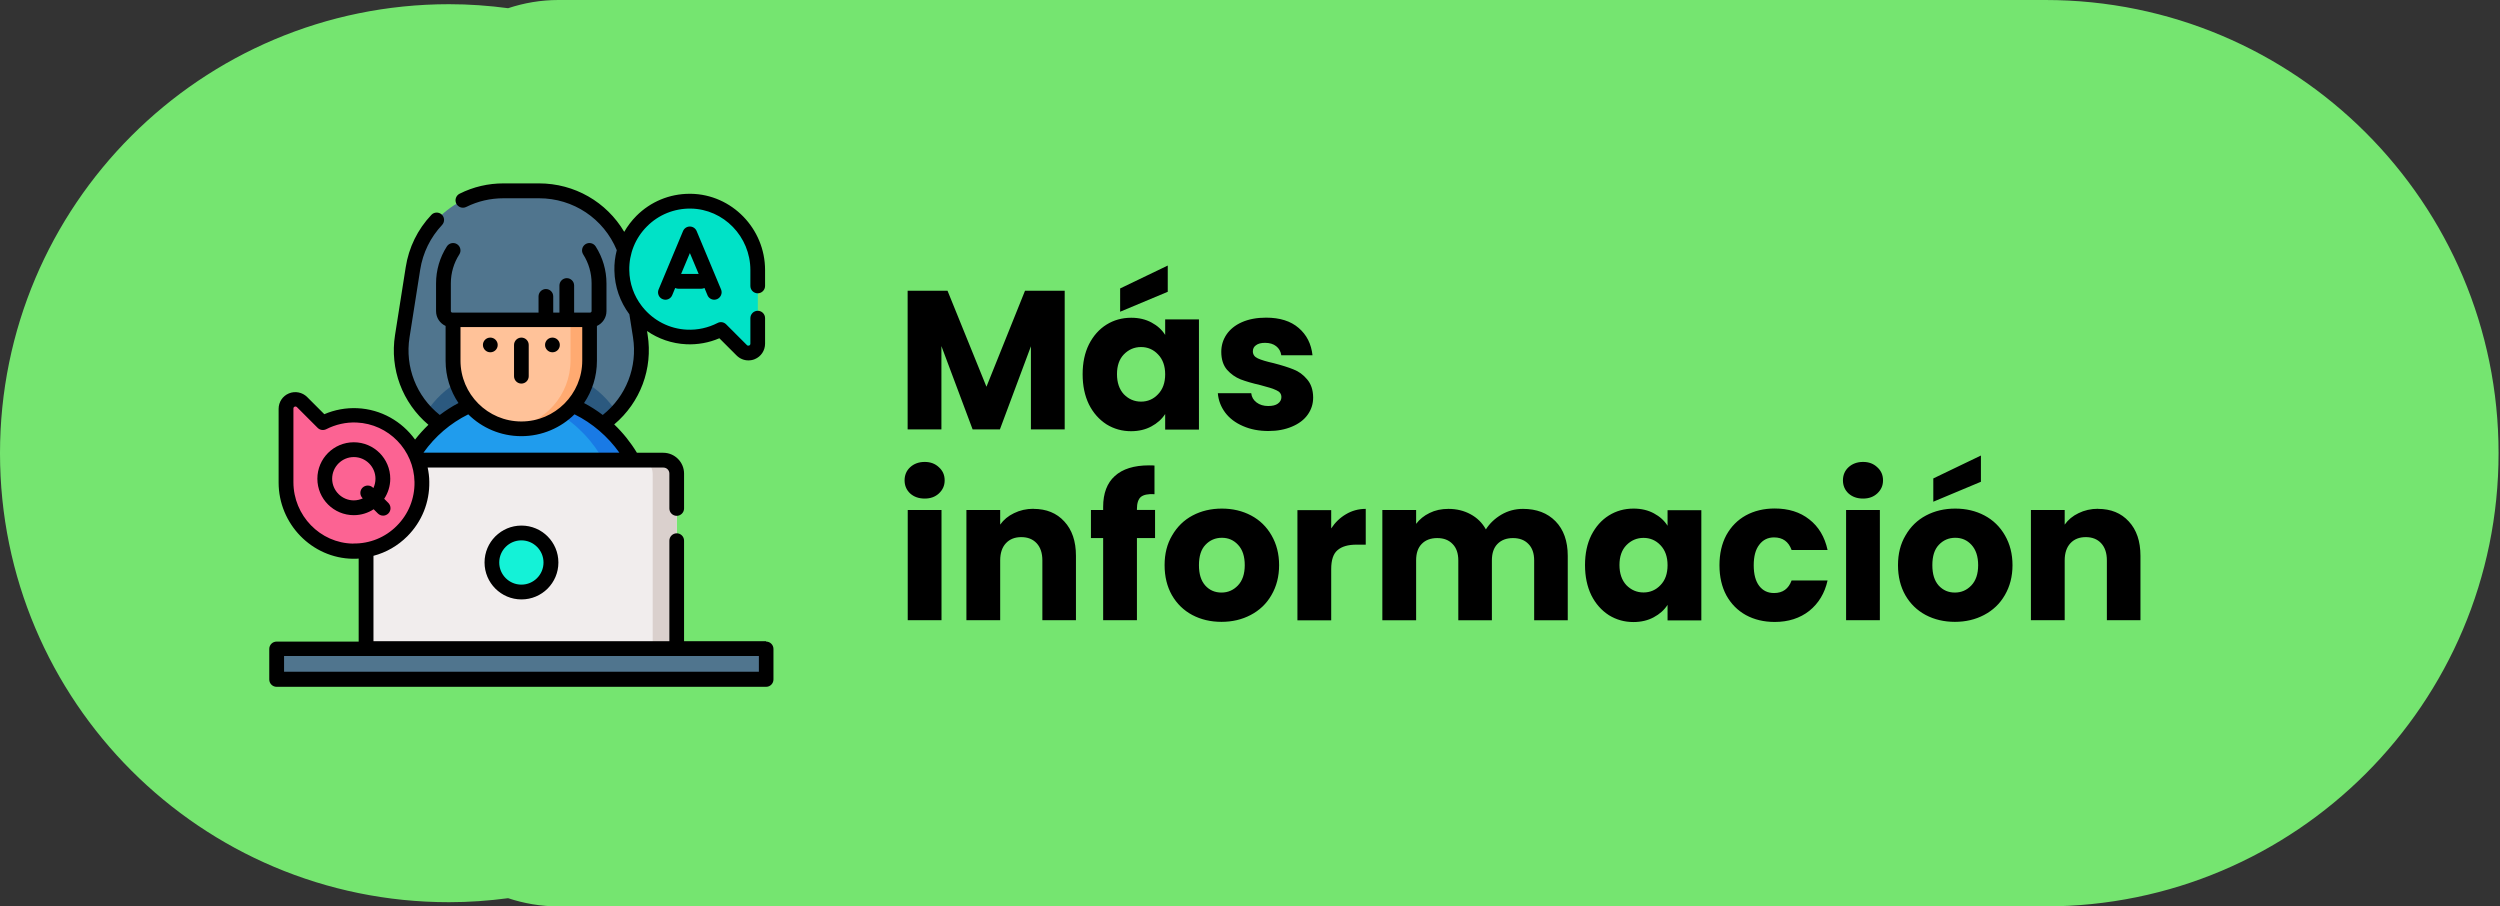 <svg xmlns="http://www.w3.org/2000/svg" id="Capa_1" viewBox="0 0 262 95"><rect x="0" y="0" width="262" height="95" fill="#333333" stroke="none"/><defs><style>      .st0 {        fill: #dad0cd;      }      .st1 {        fill: #00e2c7;      }      .st2 {        fill: #50758e;      }      .st3 {        fill: #f1eded;      }      .st4 {        fill: #ffc299;      }      .st5 {        fill: #fc6393;      }      .st6 {        fill: #209ced;      }      .st7 {        fill: #2b597f;      }      .st8 {        fill: #75e570;      }      .st9 {        fill: #197ae5;      }      .st10 {        fill: #14f2d7;      }      .st11 {        fill: #ffaa71;      }    </style></defs><path class="st8" d="M214.35,0H58.52c-1.84,0-3.61.31-5.27.86-2.03-.27-4.09-.42-6.19-.42C21.07.45,0,21.51,0,47.5s21.07,47.05,47.05,47.05c2.1,0,4.17-.15,6.2-.42,1.66.55,3.43.86,5.27.86h155.83c26.23,0,47.5-21.27,47.5-47.5S240.58,0,214.35,0Z"></path><g><path class="st2" d="M64.61,43.2c-1.71,1.78-4.11,2.91-6.81,2.91h-6.3c-2.7,0-5.11-1.13-6.81-2.91-1.95-2.04-2.99-4.94-2.51-8l1.12-7.11c.74-4.67,4.76-8.11,9.49-8.11h3.72c4.73,0,8.75,3.44,9.49,8.11l1.12,7.11c.48,3.06-.55,5.96-2.51,8Z"></path><path class="st7" d="M64.61,43.2c-1.71,1.78-4.11,2.91-6.81,2.91h-6.3c-2.7,0-5.11-1.13-6.81-2.91,1.72-2.7,4.73-4.45,8.1-4.45h3.72c3.37,0,6.39,1.75,8.1,4.45Z"></path><path class="st6" d="M67.19,50.14c-1.86-5.12-6.78-8.79-12.55-8.79s-10.68,3.66-12.55,8.79h25.09Z"></path><path class="st9" d="M67.19,50.14h-3.09c-1.69-4.66-5.91-8.11-11-8.7.51-.06,1.02-.09,1.55-.09,5.77,0,10.68,3.66,12.55,8.79Z"></path><path class="st3" d="M70.92,49.62v18.37c0,.78-.63,1.4-1.4,1.4h-29.75c-.51,0-.96-.27-1.2-.68-.13-.21-.2-.46-.2-.73v-18.37c0-.78.63-1.41,1.4-1.41h29.75c.77,0,1.4.63,1.4,1.41Z"></path><path class="st0" d="M70.92,49.62v18.37c0,.78-.63,1.4-1.4,1.4h-2.52c.78,0,1.4-.63,1.4-1.4v-18.37c0-.78-.63-1.41-1.4-1.41h2.52c.78,0,1.4.63,1.4,1.41Z"></path><path class="st2" d="M28.99,67.97h51.3v3.2H28.99v-3.2Z"></path><path class="st10" d="M57.74,58.95c0,1.71-1.38,3.09-3.09,3.09s-3.09-1.38-3.09-3.09,1.38-3.09,3.09-3.09,3.09,1.38,3.09,3.09Z"></path><path class="st4" d="M61.8,32.26v5.52c0,3.95-3.2,7.16-7.16,7.16s-7.16-3.2-7.16-7.16v-5.52c0-3.73,2.85-6.79,6.49-7.12.22-.02.44-.03.67-.03,1.65,0,3.17.56,4.38,1.5.24.19.46.38.68.6,1.29,1.3,2.1,3.08,2.1,5.06Z"></path><path class="st11" d="M61.8,32.26v5.52c0,3.95-3.2,7.15-7.15,7.15-.34,0-.68-.02-1.01-.07,3.47-.49,6.15-3.47,6.15-7.08v-5.52c0-1.98-.8-3.76-2.1-5.06-.21-.21-.44-.41-.68-.6-.96-.74-2.11-1.25-3.37-1.43.11-.02.22-.03.34-.04.22-.02.44-.03.67-.03,1.65,0,3.17.56,4.38,1.5.24.18.46.38.68.6,1.29,1.3,2.09,3.08,2.09,5.06Z"></path><path class="st2" d="M61.87,33.5h-14.45c-.51,0-.93-.42-.93-.93v-2.91c0-3.55,2.87-6.42,6.42-6.42h3.47c3.55,0,6.42,2.87,6.42,6.42v2.91c0,.51-.42.93-.93.93Z"></path><path class="st5" d="M37.41,43.51c-1.29-.06-2.51.23-3.58.78l-2.18-2.18c-.62-.62-1.68-.18-1.68.69v7.72c0,3.91,3.11,7.16,7.02,7.21,4.02.06,7.29-3.22,7.22-7.25-.07-3.74-3.07-6.82-6.8-6.99Z"></path><path class="st1" d="M71.98,35.3c1.29.06,2.51-.23,3.58-.78l2.18,2.18c.62.62,1.68.18,1.68-.69v-7.72c0-3.91-3.11-7.16-7.02-7.22-4.02-.06-7.29,3.22-7.22,7.25.07,3.74,3.07,6.82,6.8,6.99Z"></path><path d="M80.29,67.2h-8.6v-10.54c0-.43-.35-.77-.77-.77s-.77.35-.77.77v10.54h-31.01v-8.95c1.33-.35,2.55-1.05,3.55-2.05,1.52-1.53,2.34-3.56,2.3-5.71,0-.51-.07-1.01-.17-1.49h24.7c.35,0,.63.28.63.63v3.66c0,.43.35.77.77.77s.77-.35.77-.77v-3.66c0-1.2-.98-2.18-2.18-2.18h-2.76c-.66-1.09-1.46-2.09-2.38-2.97,2.73-2.3,4.07-5.83,3.5-9.4l-.06-.39c1.18.82,2.6,1.32,4.13,1.39,1.18.05,2.36-.16,3.45-.63l1.8,1.8c.34.34.78.52,1.24.52.23,0,.46-.04.67-.13.66-.27,1.08-.91,1.08-1.62v-2.68c0-.43-.35-.77-.77-.77s-.77.35-.77.77v2.68c0,.11-.07.17-.13.19-.06.02-.15.04-.23-.04l-2.18-2.18c-.24-.24-.6-.3-.9-.14-.98.5-2.08.75-3.19.7-1.88-.08-3.54-.98-4.65-2.35-.03-.05-.07-.1-.11-.14-.8-1.04-1.28-2.33-1.3-3.74-.03-1.73.63-3.37,1.85-4.59,1.22-1.23,2.86-1.89,4.59-1.87,3.45.05,6.25,2.94,6.25,6.44v1.67c0,.43.35.77.77.77s.77-.35.77-.77v-1.67c0-4.34-3.49-7.93-7.78-7.99-.04,0-.08,0-.12,0-2.11,0-4.09.82-5.59,2.32-.5.51-.93,1.07-1.27,1.67-1.85-3.13-5.21-5.08-8.93-5.08h-3.72c-1.61,0-3.16.36-4.6,1.08-.38.19-.54.65-.35,1.04.19.38.65.54,1.04.35,1.23-.61,2.54-.91,3.91-.91h3.72c3.59,0,6.78,2.13,8.15,5.44-.18.69-.27,1.4-.25,2.14.03,1.71.61,3.29,1.57,4.58l.38,2.41c.49,3.11-.72,6.19-3.17,8.14-.62-.47-1.27-.89-1.96-1.25.85-1.26,1.35-2.78,1.35-4.42v-3.66c.59-.27,1-.86,1-1.55v-2.91c0-1.37-.39-2.71-1.13-3.87-.23-.36-.71-.47-1.07-.24-.36.23-.47.71-.24,1.07.58.91.88,1.96.88,3.03v2.91c0,.09-.07.16-.16.16h-1.67v-2.84c0-.43-.35-.77-.77-.77s-.77.35-.77.77v2.84h-.65v-1.7c0-.43-.35-.77-.77-.77s-.77.35-.77.77v1.7h-9.03c-.09,0-.16-.07-.16-.16v-2.91c0-1.08.31-2.13.89-3.03.23-.36.12-.84-.24-1.07-.36-.23-.84-.12-1.07.24-.74,1.16-1.13,2.49-1.13,3.87v2.91c0,.69.41,1.28,1,1.55v3.66c0,1.63.5,3.16,1.35,4.42-.69.36-1.34.78-1.96,1.25-2.45-1.95-3.66-5.03-3.17-8.13l1.12-7.11c.28-1.76,1.07-3.37,2.29-4.67.29-.31.28-.8-.03-1.09-.31-.29-.8-.28-1.09.03-1.44,1.52-2.37,3.42-2.69,5.49l-1.12,7.11c-.56,3.56.77,7.09,3.5,9.4-.5.48-.97,1-1.4,1.55-1.37-1.9-3.56-3.18-6.06-3.29-1.18-.05-2.36.16-3.45.63l-1.8-1.8c-.5-.5-1.26-.65-1.91-.38-.66.27-1.08.91-1.08,1.62v7.72c0,4.34,3.49,7.93,7.78,7.99.04,0,.08,0,.12,0,.17,0,.33,0,.49-.02v8.7h-8.6c-.43,0-.77.35-.77.77v3.2c0,.43.35.77.77.77h51.3c.43,0,.77-.35.77-.77v-3.2c0-.43-.35-.77-.77-.77ZM48.26,37.79v-3.51h12.76v3.51c0,3.52-2.86,6.38-6.38,6.38s-6.38-2.86-6.38-6.38ZM49.07,43.42c1.43,1.42,3.4,2.29,5.57,2.29s4.14-.88,5.57-2.29c1.86.92,3.49,2.32,4.7,4.02h-20.53c1.21-1.71,2.82-3.09,4.7-4.02ZM37,56.97c-3.45-.05-6.25-2.94-6.25-6.44v-7.72c0-.11.07-.17.13-.19.02-.01.05-.02.09-.02.04,0,.09.02.14.06l2.18,2.18c.24.24.6.29.9.14.98-.5,2.08-.75,3.19-.7,3.34.15,6,2.88,6.06,6.23.03,1.73-.63,3.37-1.85,4.59-1.22,1.23-2.85,1.89-4.59,1.86ZM79.52,70.4H29.77v-1.65h49.76v1.65Z"></path><path d="M50.78,58.95c0,2.13,1.73,3.87,3.87,3.87s3.87-1.73,3.87-3.87-1.73-3.87-3.87-3.87-3.87,1.73-3.87,3.87ZM56.96,58.95c0,1.28-1.04,2.32-2.32,2.32s-2.32-1.04-2.32-2.32,1.04-2.32,2.32-2.32,2.32,1.04,2.32,2.32Z"></path><path d="M51.38,36.92h.01c.43,0,.77-.35.77-.77s-.35-.77-.77-.77h-.01c-.43,0-.77.35-.77.77s.35.77.77.77Z"></path><path d="M57.89,36.92h.01c.43,0,.77-.35.77-.77s-.35-.77-.77-.77h-.01c-.43,0-.77.35-.77.77s.35.77.77.77Z"></path><path d="M54.64,40.2c.43,0,.77-.35.77-.77v-3.28c0-.43-.35-.77-.77-.77s-.77.35-.77.77v3.28c0,.43.35.77.77.77Z"></path><path d="M40.26,52.28c.4-.61.64-1.33.64-2.11,0-2.11-1.71-3.82-3.82-3.82s-3.82,1.71-3.82,3.82,1.71,3.82,3.82,3.82c.77,0,1.48-.23,2.08-.62l.44.44c.15.15.35.23.55.23s.4-.08.55-.23c.3-.3.3-.79,0-1.1l-.43-.43ZM37.08,52.44c-1.25,0-2.27-1.02-2.27-2.27s1.02-2.27,2.27-2.27,2.27,1.02,2.27,2.27c0,.35-.08.68-.22.98l-.04-.04c-.3-.3-.79-.3-1.1,0-.3.3-.3.79,0,1.09l.03.03c-.29.13-.61.21-.94.21Z"></path><path d="M72.29,23.74c-.31,0-.59.19-.71.48l-2.56,6.12c-.16.39.02.85.42,1.01.39.17.85-.02,1.01-.42l.31-.75c.1.05.22.08.34.08h2.39c.12,0,.24-.03.34-.08l.31.75c.12.3.41.48.71.48.1,0,.2-.02.3-.06.39-.17.58-.62.42-1.01l-2.56-6.12c-.12-.29-.4-.48-.71-.48ZM71.38,28.71l.92-2.19.92,2.19h-1.84Z"></path></g><path d="M111.58,30.47v14.53h-3.54v-8.71l-3.25,8.71h-2.86l-3.27-8.73v8.73h-3.54v-14.53h4.18l4.08,10.06,4.04-10.06h4.16ZM113.46,39.21c0-1.19.22-2.23.66-3.12.46-.9,1.07-1.59,1.84-2.07.77-.48,1.64-.72,2.59-.72.81,0,1.52.17,2.13.5.62.33,1.1.77,1.43,1.3v-1.63h3.54v11.55h-3.54v-1.63c-.35.54-.83.97-1.45,1.3-.61.33-1.32.5-2.13.5-.94,0-1.79-.24-2.57-.72-.77-.5-1.39-1.19-1.84-2.09-.44-.91-.66-1.96-.66-3.15ZM122.11,39.23c0-.88-.25-1.58-.75-2.09-.48-.51-1.08-.77-1.78-.77s-1.3.26-1.8.77c-.48.5-.72,1.19-.72,2.07s.24,1.59.72,2.11c.5.51,1.1.77,1.8.77s1.3-.26,1.78-.77c.5-.51.75-1.21.75-2.09ZM122.38,30.58l-4.99,2.09v-2.44l4.99-2.4v2.75ZM132.95,45.17c-1.01,0-1.9-.17-2.69-.52-.79-.34-1.41-.81-1.86-1.41-.45-.61-.71-1.28-.77-2.03h3.5c.04.4.23.72.56.97.33.25.74.37,1.22.37.44,0,.78-.08,1.01-.25.25-.18.37-.41.37-.68,0-.33-.17-.57-.52-.72-.35-.17-.9-.34-1.68-.54-.83-.19-1.52-.39-2.07-.6-.55-.22-1.03-.56-1.43-1.01-.4-.47-.6-1.1-.6-1.88,0-.66.18-1.26.54-1.8.37-.55.91-.99,1.61-1.3.72-.32,1.57-.48,2.54-.48,1.45,0,2.59.36,3.42,1.08.84.72,1.32,1.67,1.45,2.86h-3.27c-.06-.4-.24-.72-.54-.95-.29-.23-.68-.35-1.16-.35-.41,0-.73.08-.95.25-.22.15-.33.37-.33.64,0,.33.17.58.52.74.36.17.91.33,1.66.5.85.22,1.55.44,2.09.66.54.21,1.01.55,1.41,1.03.41.47.63,1.1.64,1.9,0,.68-.19,1.28-.58,1.82-.37.52-.92.94-1.64,1.24-.7.3-1.52.46-2.46.46ZM96.91,52.25c-.62,0-1.13-.18-1.53-.54-.39-.37-.58-.83-.58-1.37s.19-1.01.58-1.37c.4-.37.91-.56,1.53-.56s1.1.19,1.49.56c.4.36.6.81.6,1.37s-.2.99-.6,1.37c-.39.36-.88.54-1.49.54ZM98.67,53.45v11.55h-3.54v-11.55h3.54ZM108.31,53.33c1.35,0,2.43.44,3.23,1.32.81.87,1.22,2.07,1.22,3.6v6.75h-3.52v-6.27c0-.77-.2-1.37-.6-1.8-.4-.43-.94-.64-1.61-.64s-1.21.21-1.61.64c-.4.43-.6,1.03-.6,1.8v6.27h-3.54v-11.55h3.54v1.53c.36-.51.84-.91,1.45-1.2.61-.3,1.29-.46,2.05-.46ZM121.05,56.39h-1.9v8.61h-3.54v-8.61h-1.28v-2.94h1.28v-.33c0-1.42.41-2.5,1.22-3.23.81-.74,2.01-1.12,3.58-1.12.26,0,.45,0,.58.02v3c-.68-.04-1.15.06-1.43.29-.27.23-.41.66-.41,1.26v.1h1.9v2.94ZM128.01,65.17c-1.13,0-2.15-.24-3.06-.72-.9-.48-1.61-1.17-2.13-2.07-.51-.9-.77-1.95-.77-3.15s.26-2.23.79-3.12c.53-.91,1.24-1.61,2.15-2.09.91-.48,1.93-.72,3.06-.72s2.15.24,3.06.72c.91.48,1.63,1.18,2.15,2.09.52.9.79,1.94.79,3.12s-.27,2.23-.81,3.15c-.52.9-1.25,1.59-2.17,2.07-.91.48-1.93.72-3.06.72ZM128.01,62.1c.68,0,1.25-.25,1.72-.74.48-.5.72-1.21.72-2.13s-.23-1.63-.7-2.13c-.46-.5-1.02-.74-1.7-.74s-1.26.25-1.72.74c-.46.48-.68,1.19-.68,2.13s.22,1.63.66,2.13c.45.5,1.02.74,1.7.74ZM139.51,55.38c.41-.63.93-1.13,1.55-1.49.62-.37,1.31-.56,2.07-.56v3.75h-.97c-.88,0-1.54.19-1.99.58-.44.37-.66,1.03-.66,1.99v5.36h-3.54v-11.55h3.54v1.92ZM159.6,53.33c1.43,0,2.57.43,3.42,1.3.85.87,1.28,2.08,1.28,3.62v6.75h-3.52v-6.27c0-.74-.2-1.32-.6-1.72-.39-.41-.93-.62-1.62-.62s-1.23.21-1.63.62c-.39.4-.58.97-.58,1.72v6.27h-3.52v-6.27c0-.74-.2-1.32-.6-1.72-.39-.41-.92-.62-1.61-.62s-1.24.21-1.63.62c-.39.4-.58.97-.58,1.72v6.27h-3.54v-11.55h3.54v1.45c.36-.48.83-.86,1.41-1.14.58-.29,1.24-.43,1.97-.43.87,0,1.64.19,2.32.56.69.37,1.23.9,1.61,1.59.4-.63.95-1.15,1.63-1.55.69-.4,1.44-.6,2.26-.6ZM166.11,59.21c0-1.19.22-2.23.66-3.12.46-.9,1.07-1.59,1.84-2.07.77-.48,1.63-.72,2.59-.72.81,0,1.52.17,2.13.5.62.33,1.1.77,1.43,1.3v-1.63h3.54v11.55h-3.54v-1.63c-.35.54-.83.97-1.45,1.3-.61.33-1.32.5-2.13.5-.94,0-1.79-.24-2.57-.72-.77-.5-1.39-1.19-1.84-2.09-.44-.91-.66-1.96-.66-3.15ZM174.76,59.23c0-.88-.25-1.58-.74-2.09-.48-.51-1.08-.77-1.78-.77s-1.3.26-1.8.77c-.48.5-.72,1.19-.72,2.07s.24,1.59.72,2.11c.5.51,1.1.77,1.8.77s1.3-.26,1.78-.77c.5-.51.74-1.21.74-2.09ZM180.2,59.23c0-1.2.24-2.25.72-3.15.5-.9,1.18-1.59,2.05-2.07.88-.48,1.89-.72,3.02-.72,1.45,0,2.66.38,3.62,1.14.98.76,1.62,1.83,1.92,3.21h-3.77c-.32-.88-.93-1.32-1.84-1.32-.65,0-1.17.26-1.55.77-.39.5-.58,1.21-.58,2.15s.19,1.66.58,2.17c.39.5.9.74,1.55.74.91,0,1.52-.44,1.84-1.32h3.77c-.3,1.35-.95,2.41-1.92,3.19-.98.77-2.19,1.16-3.62,1.16-1.13,0-2.14-.24-3.02-.72-.87-.48-1.55-1.17-2.05-2.07-.48-.9-.72-1.95-.72-3.15ZM195.25,52.25c-.62,0-1.13-.18-1.53-.54-.39-.37-.58-.83-.58-1.37s.19-1.01.58-1.37c.4-.37.91-.56,1.53-.56s1.1.19,1.49.56c.4.36.6.81.6,1.37s-.2.99-.6,1.37c-.39.36-.88.54-1.49.54ZM197.01,53.45v11.55h-3.54v-11.55h3.54ZM204.87,65.17c-1.13,0-2.15-.24-3.06-.72-.9-.48-1.61-1.17-2.13-2.07-.51-.9-.77-1.95-.77-3.15s.26-2.23.79-3.12c.52-.91,1.24-1.61,2.15-2.09.91-.48,1.93-.72,3.06-.72s2.15.24,3.06.72c.91.48,1.63,1.18,2.15,2.09.52.9.79,1.94.79,3.12s-.27,2.23-.81,3.15c-.52.9-1.25,1.59-2.17,2.07-.91.48-1.93.72-3.06.72ZM204.87,62.1c.68,0,1.25-.25,1.72-.74.48-.5.72-1.21.72-2.13s-.24-1.63-.7-2.13c-.46-.5-1.02-.74-1.7-.74s-1.26.25-1.72.74c-.46.48-.68,1.19-.68,2.13s.22,1.63.66,2.13c.46.5,1.02.74,1.7.74ZM207.6,50.49l-4.99,2.09v-2.44l4.99-2.4v2.75ZM219.87,53.33c1.35,0,2.43.44,3.23,1.32.81.87,1.22,2.07,1.22,3.6v6.75h-3.52v-6.27c0-.77-.2-1.37-.6-1.8-.4-.43-.94-.64-1.61-.64s-1.21.21-1.61.64c-.4.43-.6,1.03-.6,1.8v6.27h-3.54v-11.55h3.54v1.53c.36-.51.84-.91,1.45-1.2.61-.3,1.29-.46,2.05-.46Z"></path></svg>
